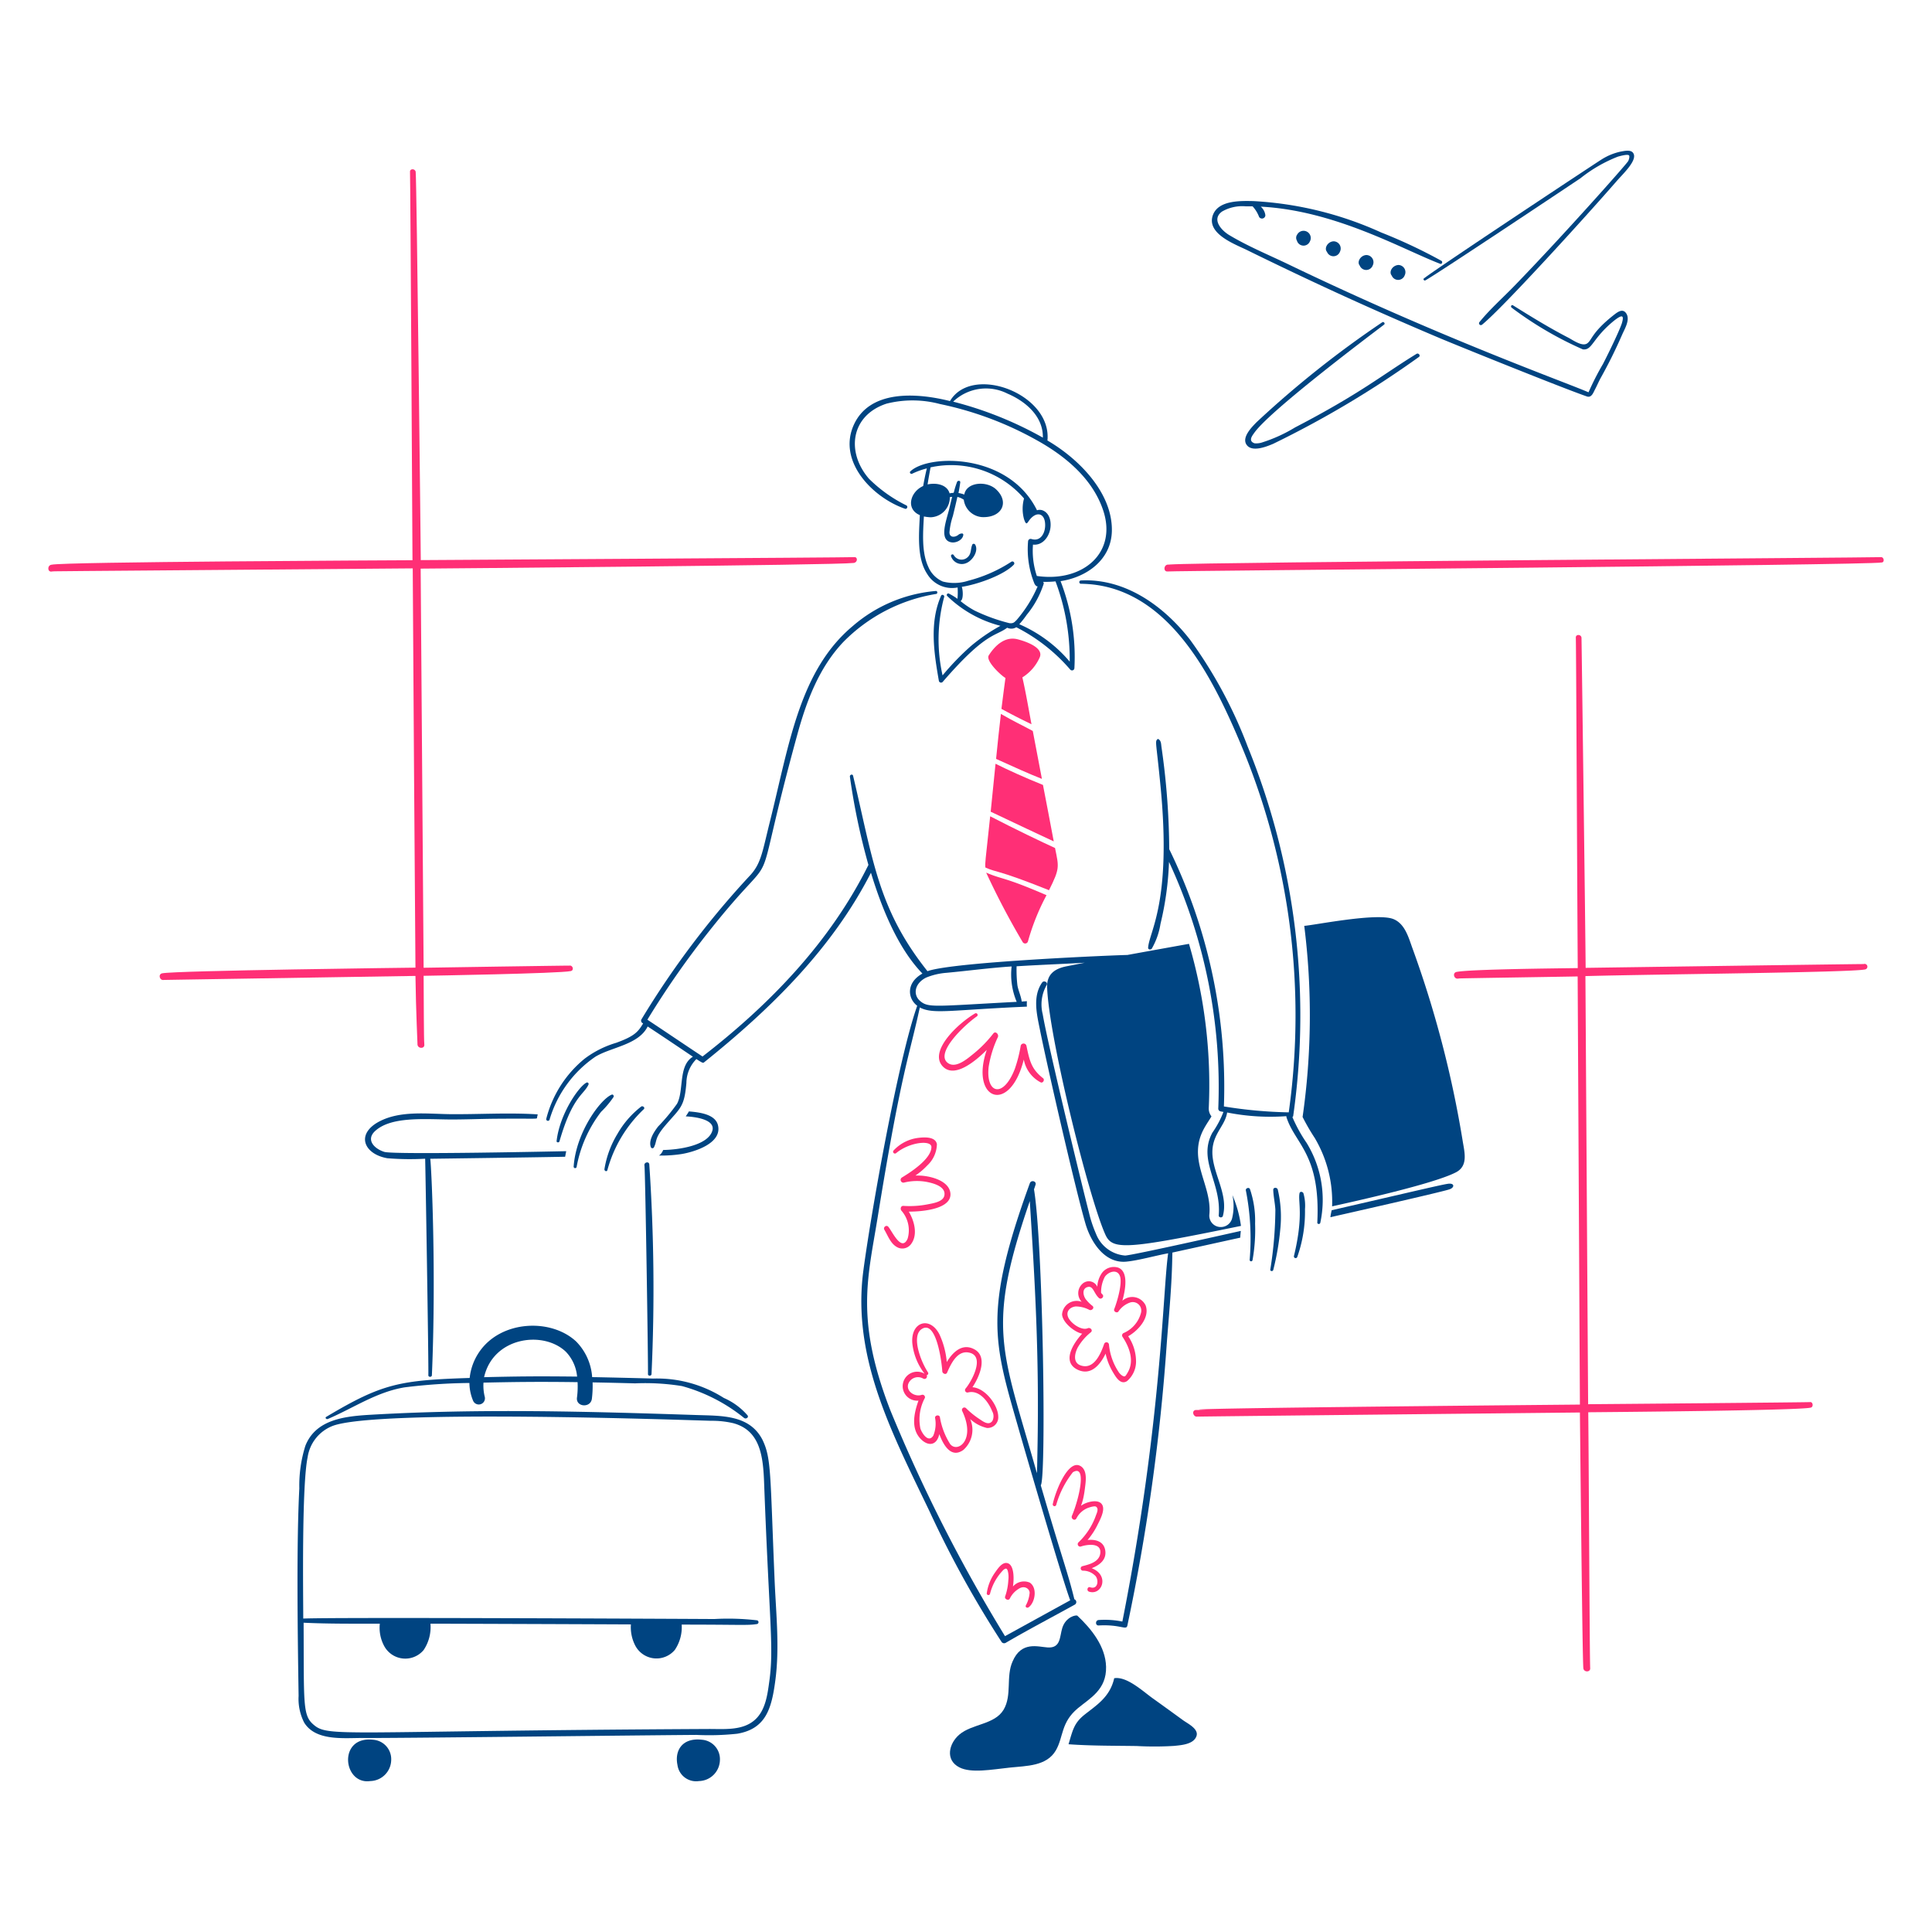 <svg xmlns="http://www.w3.org/2000/svg" viewBox="0 0 200 200" height="200" width="200"><path d="M98.45,57.578a1.174,1.174,0,0,0,1.641.686c.6-.27,1.237-1.238.858-1.887-.062-.1-.245-.122-.294,0-.2.441-.074.894-.453,1.274a.925.925,0,0,1-1.47-.184A.153.153,0,0,0,98.45,57.578Z" fill="#004481"/><path d="M62.877,121.129a13.559,13.559,0,0,1,3.785-6.321c.122-.171-.11-.343-.27-.269a9.6,9.6,0,0,0-2.474,2.841,10.1,10.1,0,0,0-1.348,3.663C62.57,121.239,62.823,121.324,62.877,121.129Z" fill="#004481"/><path d="M59.692,120.8a13.226,13.226,0,0,1,2.535-5.708,9.53,9.53,0,0,0,1.287-1.531c.061-.111-.037-.294-.184-.245-1.133.444-3.677,3.829-3.944,7.423A.156.156,0,0,0,59.692,120.8Z" fill="#004481"/><path d="M57.916,118.152c1.345-4.662,2.51-4.805,3-5.867a.154.154,0,0,0-.209-.209c-.814.419-2.762,3.255-3.086,6.027C57.585,118.287,57.869,118.312,57.916,118.152Z" fill="#004481"/><path d="M114.5,172.541c-.053-2.083-1.482-3.883-2.965-5.28-.112-.113-1.2.093-1.567,1.262-.282.906-.147,2.107-1.507,2.021-1.019-.064-2.727-.682-3.638,1.446-.711,1.58-.037,3.491-.931,5-.931,1.556-3.259,1.446-4.582,2.573-1.078.919-1.494,2.621,0,3.393,1.237.631,3.325.225,5.219.025,1.727-.184,3.822-.135,4.777-1.789.8-1.4.5-2.873,2.266-4.349C112.836,175.792,114.557,174.921,114.5,172.541Z" fill="#004481"/><path d="M169.008,15.769c-.27-.281-.894-.134-1.249-.073a6.074,6.074,0,0,0-1.96.808c-.364.215-17.123,11.3-18.4,12.323-.111.086.036.258.147.2,1.224-.665,15.958-10.5,16.059-10.571a14.878,14.878,0,0,1,3.883-2.242c.184-.049.98-.281,1.139-.134.111.1-.012.477-.073.588-.19.355-6.912,7.9-11.711,12.849-1.213,1.262-2.585,2.463-3.687,3.822a.191.191,0,0,0,.269.27c2.14-1.727,10.868-11.339,13.867-14.786C167.988,18.005,169.684,16.472,169.008,15.769Z" fill="#004481"/><path d="M167.085,32.588c-2.353,1.847-2.274,2.637-2.805,2.977-.515.318-1.446-.355-1.911-.6-1.973-1.017-3.859-2.181-5.745-3.357-.16-.1-.282.135-.135.245a37.034,37.034,0,0,0,7.362,4.312c1,.13.961-1.125,3.246-2.977.808-.628,1.06-.61.8.27-.248.781-1.456,3.26-1.96,4.226a28.406,28.406,0,0,0-1.494,2.928c-2.347-1.033-15.289-5.64-31.176-13.3-2-.956-4.1-1.826-6-2.965-.845-.5-1.874-1.654-.759-2.45a4.186,4.186,0,0,1,2.437-.539h.723a3.393,3.393,0,0,1,.674,1.1.351.351,0,0,0,.649-.172,1.413,1.413,0,0,0-.478-.894c7.707.4,14.62,4.4,18.571,5.917.183.073.294-.209.134-.307a53.778,53.778,0,0,0-6.247-2.94,36.628,36.628,0,0,0-13.242-3.246c-1.3-.024-3.589-.1-4.165,1.433-.722,1.948,2.279,3.026,3.528,3.639,6.718,3.3,12.878,6.125,19.943,9.113,1.746.736,12.609,5.131,15.275,6.052.466.122.637-.429.821-.772.22-.417.392-.845.625-1.25.817-1.478,1.448-2.749,2.156-4.36.257-.6.857-1.544.453-2.2C168,31.878,167.455,32.3,167.085,32.588Z" fill="#004481"/><path d="M146.64,36.631c-3.528,2.159-5.741,4.065-12.58,7.619a15.567,15.567,0,0,1-3.345,1.531,1.981,1.981,0,0,1-.845.11c-.7-.245-.22-.808-.024-1.09,1.706-2.411,12.822-10.717,13.438-11.2.134-.11-.037-.331-.184-.245a104.739,104.739,0,0,0-13.021,10.351c-.49.5-1.569,1.58-1.03,2.34.564.8,2.071.183,2.744-.1a103.247,103.247,0,0,0,15.1-9C147.081,36.8,146.837,36.51,146.64,36.631Z" fill="#004481"/><path d="M134.292,24.271a.578.578,0,0,0-.036.637.712.712,0,0,0,1.335.1A.746.746,0,1,0,134.292,24.271Z" fill="#004481"/><path d="M137.367,26.071a.72.72,0,0,0,1.348-.024.743.743,0,0,0-.662-1.066C137.438,25.008,137.05,25.706,137.367,26.071Z" fill="#004481"/><path d="M140.76,27.492a.72.72,0,0,0,1.348-.024.743.743,0,0,0-.662-1.066C140.831,26.429,140.443,27.126,140.76,27.492Z" fill="#004481"/><path d="M144.068,28.521a.72.72,0,0,0,1.347-.024.743.743,0,0,0-.661-1.066C144.111,27.485,143.757,28.162,144.068,28.521Z" fill="#004481"/><path d="M88.43,57.675c-.442.042-44.771.306-44.871.307,0-.678-.42-39.216-.527-40.179-.037-.368-.625-.38-.588,0,.039.452.257,40.09.257,40.191-2.759.016-36.152.163-37.361.465-.453.049-.453.76,0,.711.533-.058-3.3.007,37.386-.331,0,.845.257,40.032.282,41.331-.1,0-24.879.3-26.227.588-.441.1-.257.771.184.686-.2,0,1.718-.03,26.043-.417.049,3.747.228,7.2.208,7.105.049.453.759.453.71,0-.059-.6-.05-4.483-.073-7.117.629-.01,14.074-.237,15.239-.49.367-.086.208-.637-.16-.564.1-.016-14.979.215-15.079.221,0-.588-.294-39.42-.306-41.318,1.908-.016,42.918-.349,44.834-.588C88.8,58.214,88.809,57.639,88.43,57.675Z" fill="#ff2f76"/><path d="M194.708,57.675c-.473.052-70.2.511-73.56.76-.049,0-.11.012-.159.012h-.11c-.441.061-.453.76,0,.711.628-.076,72.62-.641,73.927-.931C195.112,58.214,195.039,57.64,194.708,57.675Z" fill="#ff2f76"/><path d="M192.919,99.8c.115-.019-28.652.39-28.774.392-.012-2.707-.417-34.054-.429-34.176-.037-.368-.612-.38-.588,0,.038.522.129,23.864.2,34.2-1.726.027-11.18.111-12.556.4-.441.1-.257.772.184.686h-.012a.475.475,0,0,0,.1-.012c.164-.021,9.513-.157,12.274-.209,0,.106.232,44.165.233,44.32-55.566.517-34.3.563-39.775.563-.453.061-.257.748.184.686-.011,0-3,.012,39.591-.428.089,8.552.265,25.392.355,26.459.037.453.747.453.71,0-.055-.651-.144-21.42-.2-26.484,1.128-.011,21.8-.173,23.017-.478.319-.049.258-.625-.073-.575-.263.032-22.855.22-22.956.22-.024-3.1-.269-42.629-.282-44.319,7.375-.2,27.48-.37,28.934-.686A.29.29,0,1,0,192.919,99.8Z" fill="#ff2f76"/><path d="M112.549,152.39c.013,0,.013-.012,0,0Z" fill="#ff2f76"/><path d="M106.253,108.242a.308.308,0,0,0-.588,0,14.459,14.459,0,0,1-.613,2.413c-1.208,3.109-3.017,2.536-2.707-.208a11.423,11.423,0,0,1,.956-3.087c.122-.282-.245-.674-.478-.367a12.562,12.562,0,0,1-2.034,2.082c-.624.5-1.862,1.605-2.694.943-1.284-1.016,1.684-3.86,3.025-4.8a.179.179,0,0,0-.184-.307c-1.8,1.058-4.74,3.866-3.393,5.427,1.178,1.354,3.338-.385,4.606-1.654-1.776,5.164,2.392,6.774,3.834,1a3.354,3.354,0,0,0,1.752,2.364c.233.1.441-.27.245-.429C106.78,110.68,106.586,109.846,106.253,108.242Z" fill="#ff2f76"/><path d="M94.285,128.822c.753-.949.392-2.389-.208-3.394,1.569,0,4.427-.307,4.312-1.874-.111-1.38-2.239-1.915-3.626-1.862a7.167,7.167,0,0,0,1.225-1.041,3.1,3.1,0,0,0,1-2.2c-.135-.808-1.311-.735-1.911-.661A4.185,4.185,0,0,0,92.5,119.1a.191.191,0,0,0,.27.269c1.359-1.132,3.628-1.384,3.65-.637,0,1.268-2.279,2.694-3.05,3.16a.289.289,0,0,0,.221.527,5.551,5.551,0,0,1,2.376-.061c.674.135,1.936.465,1.8,1.36-.1.71-1.2.845-1.8.967a9.674,9.674,0,0,1-2.45.147c-.269-.012-.343.306-.208.49a3.076,3.076,0,0,1,.649,2.9c-.637,1.446-1.617-.8-2.009-1.237-.2-.22-.551.061-.4.319.367.612.625,1.4,1.274,1.776A1.118,1.118,0,0,0,94.285,128.822Z" fill="#ff2f76"/><path d="M102.161,147.821a1.1,1.1,0,0,0,1.176-1.188c-.017-1.156-1.327-2.942-2.67-3.026.76-1.139,1.58-3.148.233-3.908-1.262-.71-2.266.258-2.891,1.3a8.558,8.558,0,0,0-.747-2.842c-.98-1.958-3.011-1.338-2.818.907a6.2,6.2,0,0,0,1.274,3.148,1.5,1.5,0,1,0-.637,2.78c-.478,1.335-.833,2.989.331,4.067.752.683,1.576.546,1.825-.6.465,1.262,1.274,2.511,2.487,1.641a2.79,2.79,0,0,0,.71-3.2A3.83,3.83,0,0,0,102.161,147.821Zm-3.809,1.654a7.517,7.517,0,0,1-1.054-2.769c-.049-.282-.526-.22-.5.074a3.221,3.221,0,0,1-.184,1.837c-.514.8-1.176-.257-1.335-.735a4.713,4.713,0,0,1,.466-3.173.26.26,0,0,0-.319-.318c-.661.245-1.605-.294-1.421-1.078a1.073,1.073,0,0,1,1.568-.6.261.261,0,0,0,.355-.355.187.187,0,0,0,.147-.27,8.111,8.111,0,0,1-1.041-2.462c-.135-.6-.245-1.58.331-2.009,1.6-1.152,2.144,3.626,2.18,4.336.013.245.392.405.5.135.416-.943,1.1-2.425,2.4-2.033,1.506.453.122,2.964-.478,3.675a.251.251,0,0,0,.245.416c1.176-.294,2.119.98,2.5,1.948a1.057,1.057,0,0,1,.024.992c-.38.539-.98.049-1.323-.172a8.92,8.92,0,0,1-1.408-1.139.251.251,0,0,0-.392.306C101.055,149.121,99.081,150.454,98.352,149.475Z" fill="#ff2f76"/><path d="M118.588,135.118a1.538,1.538,0,0,0-2.4-.465c.324-1.156.666-3.075-.477-3.443a1.534,1.534,0,0,0-1.617.539,2.678,2.678,0,0,0-.5,1.458.965.965,0,0,0-1.531-.318,1.3,1.3,0,0,0-.086,1.874,1.512,1.512,0,0,0-2.033,1.31c.066.885,1.38,1.877,2.082,1.985-.98,1.066-2.107,2.928-.49,3.724,1.385.674,2.352-.49,2.916-1.654a6.332,6.332,0,0,0,.747,1.9c.294.49.784,1.384,1.47.943a2.658,2.658,0,0,0,.931-2.156,4.657,4.657,0,0,0-.808-2.486C117.853,137.727,119.066,136.367,118.588,135.118Zm-2.3,2.891a.273.273,0,0,0-.1.355c.723,1.078,1.274,2.524.539,3.736-.049.086-.208.368-.294.38-.208.037-.465-.233-.575-.367A6.209,6.209,0,0,1,114.8,139.2a.257.257,0,0,0-.5-.073c-.343.992-1.054,2.707-2.438,2.217-.833-.294-.6-1.286-.281-1.874a5.613,5.613,0,0,1,1.347-1.556c.245-.221-.074-.527-.319-.417-.661.294-1.874-.575-2.07-1.237-.171-.563.27-.955.809-1.017a3.051,3.051,0,0,1,1.421.356c.245.11.575-.208.318-.417a3.781,3.781,0,0,1-.7-.7c-.27-.392-.392-1.09.2-1.249s.628.626,1.164,1.126c.245.233.612-.134.367-.367a1.586,1.586,0,0,1-.135-.159,3.452,3.452,0,0,1,.38-1.642c.331-.514,1.274-.882,1.568-.1.284.739-.293,2.692-.588,3.43-.1.233.27.453.429.257a2.416,2.416,0,0,1,1.151-.918.882.882,0,0,1,1.189,1.053A3.139,3.139,0,0,1,116.285,138.009Z" fill="#ff2f76"/><path d="M114.411,160.475c-.161-.931-1.017-1.139-1.825-1.054a7.5,7.5,0,0,0,.98-1.47c.257-.526.833-1.531.563-2.119s-1.127-.441-1.617-.269c-1.027.363-.473.809-.2-1.507.086-.674.27-1.788-.4-2.254-1.263-.864-2.6,2.394-2.927,3.883a.184.184,0,0,0,.355.1,9.631,9.631,0,0,1,1.727-3.381c1.478-.876.647,2.75-.1,4.508-.135.306.294.588.465.27a2.25,2.25,0,0,1,1.213-1.091c.184-.061.674-.232.833-.11.282.221.061.649-.024.882a7.127,7.127,0,0,1-1.813,2.805.256.256,0,0,0,.245.429c.649-.22,2.18-.441,2.009.735-.135.87-1.127,1.115-1.85,1.3a.237.237,0,0,0,.061.465,1.766,1.766,0,0,1,1.323.576c.343.465.2,1.4-.576,1.139-.281-.1-.4.355-.122.453,1.329.443,2.18-1.682.282-2.425C113.835,162.018,114.581,161.455,114.411,160.475Z" fill="#ff2f76"/><path d="M106.6,163.831a1.513,1.513,0,0,0-1.74.405c.125-.812.145-2.377-.673-2.438-.5-.037-.931.637-1.176.98a4.842,4.842,0,0,0-.858,2.131.171.171,0,0,0,.331.086,5.434,5.434,0,0,1,1.409-2.5c.245-.159.318-.171.428.11a2.546,2.546,0,0,1,.062.968,6.09,6.09,0,0,1-.331,1.69c-.1.282.367.49.49.209a2.385,2.385,0,0,1,.906-.992c.567-.393,1.139-.038,1.139.416a3.318,3.318,0,0,1-.4,1.311c-.061.2.172.281.307.171C107.159,165.877,107.415,164.361,106.6,163.831Z" fill="#ff2f76"/><path d="M109.083,87.1c-.368-1.947-.735-3.9-1.115-5.843-1.851-.74-3.712-1.592-4.912-2.193-.172,1.654-.331,3.308-.5,4.962C104.268,84.845,108.617,86.891,109.083,87.1Z" fill="#ff2f76"/><path d="M109.217,87.785c-1.321-.6-4.136-1.947-6.713-3.283-.529,4.926-.534,4.772-.5,5.3,1.283.579,1.031.129,6.59,2.352C109.729,89.884,109.62,89.764,109.217,87.785Z" fill="#ff2f76"/><path d="M104.085,70.182c-.147,1.066-.282,2.132-.417,3.2,1.712.931,2.665,1.369,3.112,1.592-.307-1.617-.576-3.246-.944-4.851a4.651,4.651,0,0,0,1.789-2.058c.478-1.053-1.556-1.7-2.279-1.886-1.3-.331-2.327.624-2.989,1.666C102,68.413,103.661,69.958,104.085,70.182Z" fill="#ff2f76"/><path d="M107.858,80.631c-.319-1.653-.625-3.307-.944-4.961-1.17-.634-1.877-.944-3.3-1.764-.184,1.544-.343,3.1-.5,4.655C104.936,79.386,106.434,80.069,107.858,80.631Z" fill="#ff2f76"/><path d="M102.088,90.333a80.005,80.005,0,0,0,3.785,7.2.3.3,0,0,0,.539-.074,23.472,23.472,0,0,1,1.923-4.789C103.83,90.718,103.806,91.077,102.088,90.333Z" fill="#ff2f76"/><path d="M129.392,123.089c-.095-.21-.428-.1-.428.11a25.727,25.727,0,0,1,.4,7.227.15.15,0,0,0,.294.037,17.82,17.82,0,0,0,.269-3.785A10.152,10.152,0,0,0,129.392,123.089Z" fill="#004481"/><path d="M132.271,123.126c-.094-.235-.477-.221-.465.061.024.686.183,1.36.22,2.045a40.209,40.209,0,0,1-.527,6.2c-.024.171.258.208.307.037a26.861,26.861,0,0,0,.723-4.165A12.306,12.306,0,0,0,132.271,123.126Z" fill="#004481"/><path d="M134.525,123.53c-.17.864.443,2.28-.576,6.492a.179.179,0,0,0,.343.1,14.047,14.047,0,0,0,.8-4.949,4.627,4.627,0,0,0-.16-1.641C134.868,123.358,134.571,123.3,134.525,123.53Z" fill="#004481"/><path d="M135.26,118.311a15.119,15.119,0,0,1-1.47-2.67.18.18,0,0,0,.086-.147,73.772,73.772,0,0,0-4.716-38.207,47.045,47.045,0,0,0-5.966-11.061c-2.719-3.491-6.7-6.37-11.306-6.137a.172.172,0,0,0,0,.343c8.8.085,13.45,9.285,16.414,16.267a72.309,72.309,0,0,1,5.108,38.452,46.97,46.97,0,0,1-6.712-.612,56.009,56.009,0,0,0-5.623-26.558.271.271,0,0,0-.037-.061,76.643,76.643,0,0,0-.8-10.572c-.049-.33-.024-.686-.343-.845-.012-.012-.037,0-.049,0-.313.269-.161.182.294,4.925,1.16,11.986-1.166,14.972-1.286,16.671-.013.221.269.245.379.1a7.4,7.4,0,0,0,.9-2.56,31.87,31.87,0,0,0,.882-6.419,55.35,55.35,0,0,1,5.1,25.541.29.29,0,0,0,.208.282,3.183,3.183,0,0,0,.33.061,10.159,10.159,0,0,1-1.151,2.156c-1.54,2.853.953,5.159.661,8.55-.024.245.368.294.429.061.539-2.021-.772-3.981-1.041-5.941-.336-2.4,1.242-3.2,1.482-4.765a22.949,22.949,0,0,0,6.137.38.261.261,0,0,0,.013.135c.9,2.773,3.533,3.82,3.184,10.877-.012.172.258.209.307.037A11.274,11.274,0,0,0,135.26,118.311Z" fill="#004481"/><path d="M127.58,123.713a5.427,5.427,0,0,1-.037,2.426,1.2,1.2,0,0,1-1.164.882,1.176,1.176,0,0,1-1.188-1.286c.3-3.1-2.354-5.646-.539-8.93.244-.448.653-1.039.759-1.238a1.3,1.3,0,0,1-.281-.845,51.812,51.812,0,0,0-2.046-17.015c-1.127.2-5.39.968-6.382,1.152-.781,0-18.022.7-20.69,1.678-5.129-6.458-5.608-11.437-7.7-20.224-.049-.221-.355-.123-.331.086A68.542,68.542,0,0,0,89.9,89.537c-3.948,7.958-10.176,14.419-17.175,19.832-1.91-1.262-3.8-2.548-5.708-3.81a90.223,90.223,0,0,1,6.419-9.2c8.021-10.11,3.891-1.29,9.077-20.224.955-3.5,2.242-6.983,4.777-9.665a17.381,17.381,0,0,1,9.629-4.986c.171-.037.134-.319-.037-.306a15.092,15.092,0,0,0-8.6,3.626c-5.488,4.586-6.565,12.134-8.538,20.077-.8,3.171-.914,4.4-2.01,5.647a90.688,90.688,0,0,0-11.33,14.994.278.278,0,0,0,.1.38l.071.047c-.533.9-.936,1.328-2.779,2a10.265,10.265,0,0,0-3.27,1.642,11.77,11.77,0,0,0-3.981,6.247.177.177,0,0,0,.343.074,11.981,11.981,0,0,1,4.74-6.517c1.622-.994,4.486-1.232,5.418-3.134,2.5,1.649,3.889,2.6,4.683,3.13-1.549.931-.9,3.513-1.648,4.879a19.86,19.86,0,0,1-1.948,2.34c-.417.539-1.017,1.433-.76,2.131a.175.175,0,0,0,.319.037c.355-.689.028-.912,1.164-2.254,1.59-1.867,1.98-1.878,2.2-4.422a3.557,3.557,0,0,1,1.033-2.468c.663.435.7.418.8.336,6.954-5.58,13.259-11.782,17.272-19.624,1.079,3.554,2.748,7.771,5.329,10.437-1.751.978-1.5,2.625-.539,3.332-1.97,5.534-4.793,21.513-5.574,27.4-1.2,9,2.93,16.773,6.872,24.989a108.143,108.143,0,0,0,7.423,13.45.322.322,0,0,0,.441.11c2.358-1.378,4.766-2.633,7.154-3.956a.307.307,0,0,0-.049-.552c-.71-2.89-1.169-3.878-3.479-11.8.585-.585.249-24.924-.7-30.637.061-.159.11-.318.159-.477.123-.367-.453-.527-.588-.159-4.825,13.245-3.722,16.489-1.249,25.124.417,1.473,4.579,15.82,5.427,18.056-2.254,1.237-4.5,2.474-6.75,3.711a163.633,163.633,0,0,1-11.882-23.409c-3.619-9.369-2.327-13.619-1.311-19.881,2.454-15.213,3.308-16.812,4.373-21.792,1.4.733,3.169.257,11.086-.086a4.422,4.422,0,0,1,0-.564l-.539.037c-.061-.551-.343-1.114-.441-1.666a13.583,13.583,0,0,1-.086-1.984c2.352-.147,4.7-.233,7.056-.368-.649.123-1.3.258-1.935.38-1.188.245-1.985.821-1.96,2.107.111,4.98,4.338,21.913,6.014,25.627.728,1.668,2.12,1.578,14.051-.87A12.239,12.239,0,0,0,127.58,123.713ZM107.4,150c-.044,2.332-.035,2.111-.061,2.5-3.658-12.934-5.272-14.946-.735-28.162C107.122,132.562,107.591,140.1,107.4,150ZM95.24,103.612c-.746-.643-.572-1.809.637-2.413a6.893,6.893,0,0,1,2.07-.491c2.255-.208,4.508-.514,6.775-.661a7.29,7.29,0,0,0,.526,3.663C96.685,104.164,96.1,104.353,95.24,103.612Z" fill="#004481"/><path d="M151.405,118.042a109.888,109.888,0,0,0-5.194-19.894c-.4-1.1-.771-2.535-1.984-3.013-1.73-.668-8.19.642-9.212.71a74.128,74.128,0,0,1-.171,19.784A21.243,21.243,0,0,0,136.1,117.8a12.945,12.945,0,0,1,1.8,7.08c2.395-.527,10.444-2.312,12.776-3.5C152.03,120.712,151.6,119.279,151.405,118.042Z" fill="#004481"/><path d="M116.469,129.973a3.525,3.525,0,0,1-3.013-2.254,12.818,12.818,0,0,1-.735-2.229c-.609-2.33-4.261-17.395-4.778-20.494a4.058,4.058,0,0,1,.392-3c.2-.294-.269-.564-.465-.27-.992,1.434-.539,3.271-.221,4.851.777,3.884,3.7,16.612,4.716,20.09.552,1.9,2,4.189,4.288,3.932,1.272-.135,2.888-.6,4.275-.858-.562,3.813-.662,17.476-4.741,38.121a9.159,9.159,0,0,0-2.45-.159c-.367.025-.367.588,0,.564,2.268-.126,2.839.528,2.965.024a211.248,211.248,0,0,0,4.079-29.179c.233-3.111.547-6.141.58-9.445,1.531-.331,6.157-1.359,7.027-1.543.012-.232.037-.465.061-.7C128.347,127.448,117.135,129.973,116.469,129.973Z" fill="#004481"/><path d="M149.88,122.547c-.755.114-3.3.726-12.023,2.735a6.6,6.6,0,0,0-.135.722c1.092-.248,11.263-2.544,12.311-2.879C150.6,122.946,150.6,122.437,149.88,122.547Z" fill="#004481"/><path d="M67.078,142.235c-.012.233.368.233.368,0a191.563,191.563,0,0,0-.233-21.719c-.061-.33-.563-.183-.5.135C66.8,121.177,67.112,141.5,67.078,142.235Z" fill="#004481"/><path d="M80.186,163.562c-.467-11.068-.326-12.6-1.262-14.528-1.335-2.573-4.19-2.463-6.75-2.548-11.353-.373-22.479-.692-33.9-.025-2.609.159-5.586.478-6.663,3.21a13.734,13.734,0,0,0-.625,4.409c-.293,5.591-.185,14.363-.074,21.474a5.414,5.414,0,0,0,.576,2.769c1.2,1.947,4.14,1.58,6.113,1.592,3.515.025,26.5-.257,34.482-.318a27.212,27.212,0,0,0,4.239-.123c2.953-.5,3.549-2.59,3.932-5.451C80.725,170.556,80.332,167.041,80.186,163.562Zm-.552,10.522c-.181,1.311-.379,2.891-1.4,3.871-1.25,1.213-3.173,1.029-4.8,1.029-38.522.195-39.45.909-41.024-.49-1.088-.965-.941-2.209-.98-10.51,2.621.122,5.255.1,7.889.1a3.976,3.976,0,0,0,.441,2.291,2.479,2.479,0,0,0,4.091.441,4.259,4.259,0,0,0,.71-2.732c1.752,0,15.594.049,20.751.074a4.117,4.117,0,0,0,.454,2.2,2.478,2.478,0,0,0,4.091.441,4.189,4.189,0,0,0,.711-2.621c6.257,0,6.809.1,7.815-.061a.2.2,0,0,0,0-.38,25.559,25.559,0,0,0-4.447-.135c-1.543-.012-39.089-.2-42.543-.049,0-2.294-.17-13.718.453-16.7a4.12,4.12,0,0,1,2.6-3.246c4.6-1.742,36.221-.608,39.15-.527a9.667,9.667,0,0,1,2.3.245c2.82.752,3.113,3.446,3.21,6.321C79.659,168.311,80.123,170.555,79.634,174.084Z" fill="#004481"/><path d="M33.943,146.89c2.647-1.13,5.035-2.793,7.938-3.271a57.968,57.968,0,0,1,6.713-.453,4.859,4.859,0,0,0,.392,1.862.639.639,0,0,0,1.2-.416,4.761,4.761,0,0,1-.135-1.483c2.888-.061,5.459-.108,9.739-.049a8.631,8.631,0,0,1-.061,1.593c-.141.983,1.413,1.119,1.543.122a11.033,11.033,0,0,0,.074-1.69c1.469.024,2.939.061,4.4.1a23.8,23.8,0,0,1,4.851.281,17.638,17.638,0,0,1,6.431,3.3c.184.147.515-.049.355-.27a6.879,6.879,0,0,0-2.45-1.8,12.9,12.9,0,0,0-7.325-2.008c-1.605-.049-5.806-.147-6.308-.147a5.814,5.814,0,0,0-1.642-3.675c-2.595-2.45-7.857-2.244-10.094,1.139a5.817,5.817,0,0,0-.943,2.621c-7.284.234-9.065.581-14.834,4.018C33.612,146.731,33.761,146.968,33.943,146.89Zm24.634-6.958a4.256,4.256,0,0,1,1.164,2.573c-4.121-.046-6.179-.023-9.628.061C51.056,138.4,56.241,137.7,58.577,139.932Z" fill="#004481"/><path d="M38.659,180.1c-3.719-.444-3.17,4.681-.331,4.275a2.221,2.221,0,0,0,2.169-2.168A2.017,2.017,0,0,0,38.659,180.1Z" fill="#004481"/><path d="M72.689,180.1c-2.083-.249-2.865,1.136-2.558,2.61a1.946,1.946,0,0,0,2.227,1.665,2.22,2.22,0,0,0,2.168-2.168A2.016,2.016,0,0,0,72.689,180.1Z" fill="#004481"/><path d="M74.318,116.462c-.3-1.163-2.034-1.323-3-1.409-.11.184-.221.355-.331.514,1.11.053,3.025.351,2.768,1.434-.4,1.57-3.453,2.023-5.108,2.045a1.194,1.194,0,0,1-.428.576,13.778,13.778,0,0,0,2.352-.159C71.892,119.242,74.8,118.35,74.318,116.462Z" fill="#004481"/><path d="M40.092,119.9a28.647,28.647,0,0,0,3.92.049c.021.208.372,21.507.331,22.405-.012.232.367.232.367,0,.457-10.572-.04-21.513-.171-22.4,0,0,11.135-.147,13.965-.208.036-.2.073-.38.11-.576-.1,0-17.8.39-18.828.073s-1.972-1.261-.919-2.192c1.648-1.469,4.986-1.19,7.6-1.164,1.593.012,3.173-.061,4.765-.074,4.869-.041,4.307.082,4.373-.183.025-.086.037-.184.062-.27-3.063-.2-6.137.013-9.2-.024-2.327-.037-5.035-.368-7.178.747C36.792,117.384,37.651,119.469,40.092,119.9Z" fill="#004481"/><path d="M122.471,178.078c-1.05-.763-2.107-1.532-3.172-2.291-1.027-.743-2.669-2.273-3.957-2.058-.45,2.008-1.926,2.845-3.16,3.846-1.016.851-1.137,1.552-1.568,2.989,2.352.172,4.728.147,7.08.184a33.36,33.36,0,0,0,3.834-.012c.711-.074,1.936-.147,2.291-.919C124.211,179.021,122.975,178.443,122.471,178.078Z" fill="#004481"/><path d="M115.1,54.968c.078-3.884-3.32-7.413-6.676-9.371,0-.012.012-.036.012-.049.4-4.8-7.822-7.876-10.093-4.03-3.7-.924-8.326-1.088-9.947,2.438-1.74,3.8,1.947,7.558,5.292,8.709.208.074.33-.245.147-.343a14.72,14.72,0,0,1-3.883-2.768c-2.391-2.775-1.872-6.549,1.812-7.766a11.015,11.015,0,0,1,5.537.036,35.036,35.036,0,0,1,10.094,3.786c2.891,1.616,5.659,3.907,6.774,7.129,1.564,4.488-2.089,7.574-6.835,6.884a8.189,8.189,0,0,1-.4-3.246c1.078.122,1.813-.98,1.825-2.009.028-1.256-.833-1.755-1.409-1.543-2.923-5.945-11.211-5.832-13.107-4.031-.135.123.037.319.184.245a8.061,8.061,0,0,1,1.519-.551c-.147.6-.27,1.213-.38,1.825-1.332.592-1.843,2.379-.343,3.014-.1,2.058-.313,4.466.759,6.088a3,3,0,0,0,3.149,1.4,7.47,7.47,0,0,1-.013,1.176,6.064,6.064,0,0,0-.882-.539.155.155,0,0,0-.183.245,12.278,12.278,0,0,0,5.512,3.087,18.513,18.513,0,0,0-3.1,2.132,27.7,27.7,0,0,0-2.891,3,16.928,16.928,0,0,1,.171-8.134c.037-.171-.232-.294-.318-.122-1.237,2.78-.735,5.953-.233,8.832a.231.231,0,0,0,.392.1c4.519-5.224,5.437-4.669,6.676-5.611a.976.976,0,0,0,.943-.049,18.293,18.293,0,0,1,5.6,4.4.246.246,0,0,0,.417-.172,21.736,21.736,0,0,0-1.433-9C112.488,59.758,115.037,57.957,115.1,54.968ZM98.67,41.579a4.914,4.914,0,0,1,5.623-.833c1.886.8,3.712,2.365,3.663,4.557A38.135,38.135,0,0,0,98.67,41.579ZM104.5,64.511a18.569,18.569,0,0,1-3.6-1.3,9.017,9.017,0,0,1-1.47-.992c.287-.1.286-1.016.135-1.47,1.7-.262,4.39-1.245,5.389-2.3a.2.2,0,0,0-.245-.306,14.96,14.96,0,0,1-4.471,1.972,4.7,4.7,0,0,1-2.633.086,2.851,2.851,0,0,1-1.5-1.507c-.723-1.543-.551-3.564-.465-5.23a4.706,4.706,0,0,0,.685.085,2.053,2.053,0,0,0,2-2.082l.245-.037c-.11.417-.208.833-.306,1.25-.291,1.2-1.114,3.259.245,3.466.49.074,1.176-.269,1.213-.8a.131.131,0,0,0-.123-.122.633.633,0,0,0-.428.171c-.368.257-.883.257-.883-.294a7.27,7.27,0,0,1,.356-1.69c.159-.662.318-1.311.465-1.973a2.035,2.035,0,0,1,.662.294,2.063,2.063,0,0,0,1.9,1.8c2.029.076,2.816-1.511,1.519-2.8-.954-1-3.136-.867-3.368.465a2.776,2.776,0,0,0-.6-.159q.11-.551.183-1.1c.025-.209-.269-.209-.33-.049-.553,1.505-.1,1.006-.772,1.188-.24-.861-1.285-1.141-2.279-.931.086-.588.2-1.176.306-1.764a9.95,9.95,0,0,1,9.678,3.222,4.044,4.044,0,0,0,0,2.143c.209.6.286.481.486.19.725-1.052,1.726-.908,1.7.48-.016.808-.493,1.682-1.438,1.376a.267.267,0,0,0-.331.257,9.487,9.487,0,0,0,.662,4.374c.11.208.22.281.33.281a13.539,13.539,0,0,1-2.168,3.467C104.991,64.437,104.893,64.55,104.5,64.511Zm6.235,3.981a14.2,14.2,0,0,0-5.218-3.871,9.624,9.624,0,0,0,.772-.98,9.7,9.7,0,0,0,1.751-3.2.191.191,0,0,0-.073-.208,11.291,11.291,0,0,0,1.3-.049A22.973,22.973,0,0,1,110.736,68.492Z" fill="#004481"/></svg>
